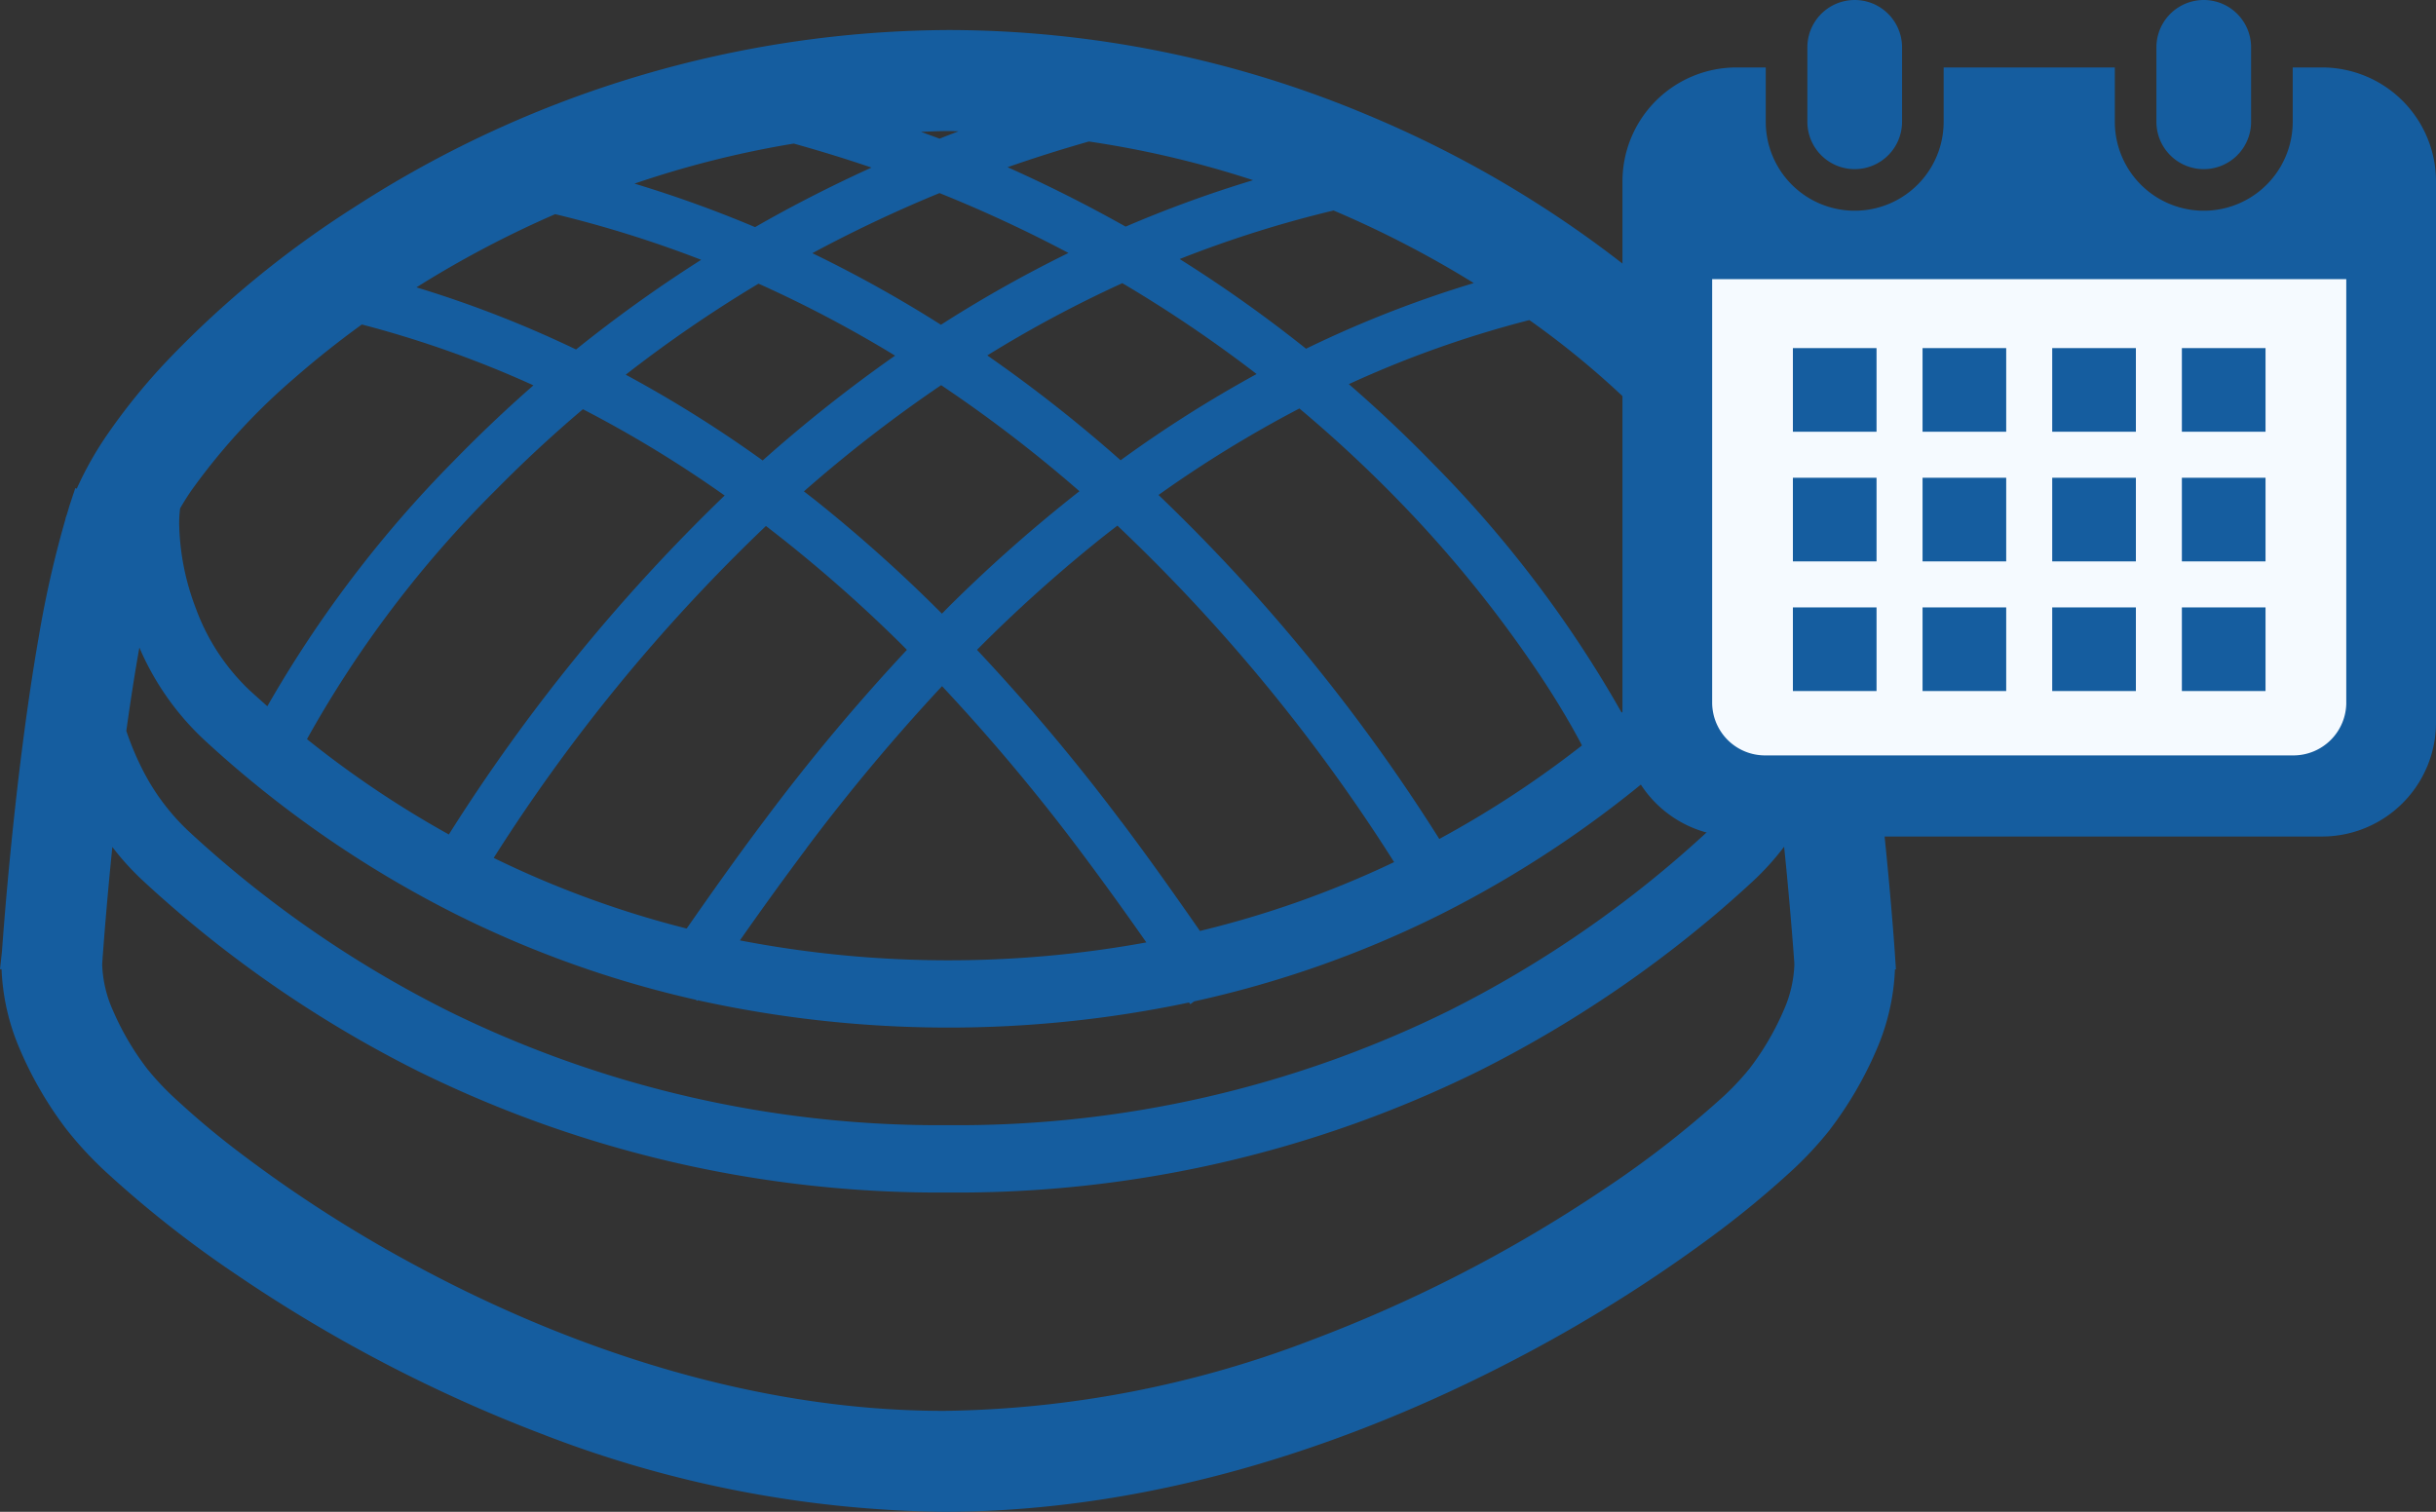<svg xmlns="http://www.w3.org/2000/svg" width="128.08" height="79.502"><rect width="100%" height="100%" fill="#333333" stroke="none"/><defs><style>.a{fill:#155d9f}</style></defs><path class="a" d="M99.62 50.019c0-.015-.272-3.992-.843-8.874-.287-2.443-.648-5.117-1.093-7.662a51.173 51.173 0 00-1.613-6.87v-.02l-.038-.106-.272-.818-.051.018a17.881 17.881 0 00-1.636-2.89 38.388 38.388 0 00-6.3-6.907 58.423 58.423 0 00-15.768-9.8 57.027 57.027 0 00-22.129-4.511A57.979 57.979 0 0018.6 10.915a52.433 52.433 0 00-9.759 8 32.376 32.376 0 00-3.161 3.88 17.972 17.972 0 00-1.642 2.9l-.079-.026-.279.841c-.058.175-.109.37-.166.551l-.078.217.011.005a54.992 54.992 0 00-1.408 6.2C1.372 37.295.89 41.413.573 44.591a206.425 206.425 0 00-.352 3.9c-.04.48-.067.859-.088 1.122l-.022.3-.005.078v.02L0 50.969h.082a11.749 11.749 0 00.958 4.2 19.651 19.651 0 002.46 4.227 19.3 19.3 0 002.2 2.353 57.728 57.728 0 006.712 5.267 77.8 77.8 0 0016.06 8.386 60.148 60.148 0 0021.168 4.1c11.626-.009 22.341-3.928 30.572-8.306a77.284 77.284 0 0010.324-6.569 50.02 50.02 0 003.446-2.859 19.013 19.013 0 002.222-2.351l-.006.007.016-.02v-.005a19.673 19.673 0 002.461-4.224 11.782 11.782 0 00.958-4.2h.051zM87.045 22.555a27.109 27.109 0 012.647 3.24c.208.3.387.587.551.863a6.5 6.5 0 01.055.87 13.07 13.07 0 01-.865 4.42 11.215 11.215 0 01-2.83 4.338c-.389.356-.848.762-1.341 1.188a62.066 62.066 0 00-9.884-13.061 71.376 71.376 0 00-4.459-4.212 55.994 55.994 0 019.492-3.369 45.443 45.443 0 016.634 5.723zM51.91 18.691a64.094 64.094 0 017.1-3.8 69.988 69.988 0 017.06 4.778 66.091 66.091 0 00-7.151 4.535 75.994 75.994 0 00-7.009-5.513zm4.845 7.141a78.747 78.747 0 00-6.787 5.989c-.151.15-.294.3-.443.449a78.989 78.989 0 00-6.71-6.006c-.181-.142-.367-.283-.547-.423a73.13 73.13 0 017.215-5.586 72.6 72.6 0 017.272 5.577zm-7.281-8.753a67.646 67.646 0 00-6.763-3.765 71.279 71.279 0 016.686-3.16 71.332 71.332 0 016.781 3.149 67.668 67.668 0 00-6.704 3.775zm-2.413 1.624a76.336 76.336 0 00-6.961 5.512 65.885 65.885 0 00-7.2-4.511 69.351 69.351 0 016.982-4.787 64.511 64.511 0 017.179 3.785zM38.1 26.058a95.6 95.6 0 00-14.5 17.824 52.975 52.975 0 01-7.46-5.013 58.712 58.712 0 019.946-13.12 69.124 69.124 0 014.563-4.229 62.8 62.8 0 017.451 4.538zm2.169 1.6a75.854 75.854 0 017.131 6.228l.284.288a105.818 105.818 0 00-7.421 8.872c-1.658 2.2-3.041 4.185-4.16 5.783a52.148 52.148 0 01-10.145-3.714 92.648 92.648 0 0114.316-17.457zm2.109 16.983a103.979 103.979 0 017.153-8.558 103.728 103.728 0 017.316 8.735 178.913 178.913 0 013.426 4.741 57.948 57.948 0 01-21.37-.106 187.87 187.87 0 013.48-4.812zm16.59-1.418a106.262 106.262 0 00-7.6-9.049 77.011 77.011 0 016.701-6.005c.225-.177.454-.352.682-.527A92.4 92.4 0 0173.3 45.336a52.152 52.152 0 01-10.209 3.62c-1.107-1.587-2.479-3.553-4.117-5.733zm1.945-17.194a63.074 63.074 0 017.407-4.548 70.2 70.2 0 015.156 4.783 64.5 64.5 0 017.491 9.242c.8 1.2 1.372 2.175 1.748 2.842.19.336.327.595.416.764l.044.089a53.387 53.387 0 01-7.5 4.917 95.551 95.551 0 00-14.762-18.089zm16.576-11.143a59.24 59.24 0 00-8.82 3.452 71.924 71.924 0 00-6.644-4.716 60.339 60.339 0 018.09-2.553 54.538 54.538 0 017.374 3.817zM57.251 7.441a52.153 52.153 0 018.633 2.034 63.985 63.985 0 00-6.7 2.443 74.252 74.252 0 00-6.208-3.125q2.071-.724 4.275-1.352zm-7.374-.549c.175 0 .349.009.523.011-.337.128-.669.257-1 .389-.321-.122-.651-.239-.976-.359.483-.016.963-.042 1.453-.042zm-8.14.659c1.4.392 2.766.81 4.083 1.262q-3.24 1.475-6.119 3.131a64.03 64.03 0 00-6.34-2.288 52.113 52.113 0 018.376-2.106zm-12.546 3.711a60.579 60.579 0 017.675 2.4 72.888 72.888 0 00-6.579 4.716 59.024 59.024 0 00-8.39-3.267 54.72 54.72 0 017.294-3.849zM9.47 26.733c.173-.3.365-.609.591-.938a33.273 33.273 0 015.424-5.916 49.35 49.35 0 013.541-2.815 56.08 56.08 0 019.021 3.2 72.778 72.778 0 00-4.19 3.975 62.393 62.393 0 00-9.8 12.9c-.341-.3-.657-.586-.943-.846a11.244 11.244 0 01-2.831-4.34 13.03 13.03 0 01-.863-4.42 6.272 6.272 0 01.05-.8zm-2.142 7.319a14.369 14.369 0 003.4 4.847A57.6 57.6 0 0024.1 48.143a55.565 55.565 0 0012.484 4.433l.077.057.024-.033a61.239 61.239 0 0025.833.119l.066.091.2-.15a55.676 55.676 0 0012.845-4.517 57.643 57.643 0 0013.36-9.244 14.359 14.359 0 003.4-4.849l.062.348c.23 1.3.436 2.664.622 4.012a14.2 14.2 0 01-.666 1.682 11.752 11.752 0 01-2.629 3.638 58.836 58.836 0 01-13.632 9.439 58.378 58.378 0 01-26.285 6 58.374 58.374 0 01-26.285-6A58.853 58.853 0 019.937 43.73a11.654 11.654 0 01-2.525-3.422 14.808 14.808 0 01-.77-1.872c.205-1.48.433-2.967.686-4.384zM93.78 53.136a14.334 14.334 0 01-1.8 3.067 13.972 13.972 0 01-1.591 1.658 52.981 52.981 0 01-6.179 4.761 74.6 74.6 0 01-15.164 7.814 55.755 55.755 0 01-19.405 3.758c-10.408.005-20.259-3.574-27.847-7.677a70.083 70.083 0 01-9.45-6.1 43.57 43.57 0 01-3.021-2.543 14.288 14.288 0 01-1.584-1.668 14.4 14.4 0 01-1.8-3.067 6.447 6.447 0 01-.565-2.37 2.755 2.755 0 01.015-.292l.005-.044v-.044s0-.055.013-.17c.044-.609.21-2.815.5-5.679a13.958 13.958 0 001.638 1.8A62.3 62.3 0 0022 56.339a61.93 61.93 0 0027.859 6.372 61.916 61.916 0 0027.858-6.372 62.355 62.355 0 0014.45-10 14.117 14.117 0 001.638-1.812l.06.585a221.991 221.991 0 01.429 4.885c.018.25.029.381.029.381v.044l.005.042a2.811 2.811 0 01.015.294 6.473 6.473 0 01-.563 2.378z"/><path fill="#f5faff" d="M87.741 11.99h37v29h-37z"/><path class="a" d="M97.515 8.895a2.489 2.489 0 002.491-2.49V2.489a2.489 2.489 0 00-4.978 0v3.916a2.489 2.489 0 002.487 2.49zm18.354 0a2.489 2.489 0 002.489-2.489V2.489a2.489 2.489 0 00-4.978 0v3.916a2.489 2.489 0 002.489 2.49z"/><path class="a" d="M122.086 3.547h-1.54v2.858a4.676 4.676 0 11-9.353 0V3.547h-9v2.858a4.676 4.676 0 11-9.353 0V3.547H91.3a5.994 5.994 0 00-5.994 5.994v28.455A5.994 5.994 0 0091.3 43.99h30.786a5.994 5.994 0 005.994-5.994V9.541a5.994 5.994 0 00-5.994-5.994zm1.277 33.4a2.781 2.781 0 01-2.778 2.778H92.8a2.781 2.781 0 01-2.778-2.778V14.681h33.34v22.262z"/><path class="a" d="M101.084 31.942h4.398v4.398h-4.398zm0-6.818h4.398v4.398h-4.398zm-6.817 6.818h4.398v4.398h-4.398zm0-6.818h4.398v4.398h-4.398zm20.452-6.818h4.398v4.398h-4.398zm-6.817 0h4.399v4.398h-4.399zm0 6.818h4.399v4.398h-4.399zm6.817 6.818h4.398v4.398h-4.398zm0-6.818h4.398v4.398h-4.398zm-6.817 6.818h4.399v4.398h-4.399zm-6.818-13.636h4.398v4.398h-4.398zm-6.817 0h4.398v4.398h-4.398z"/></svg>